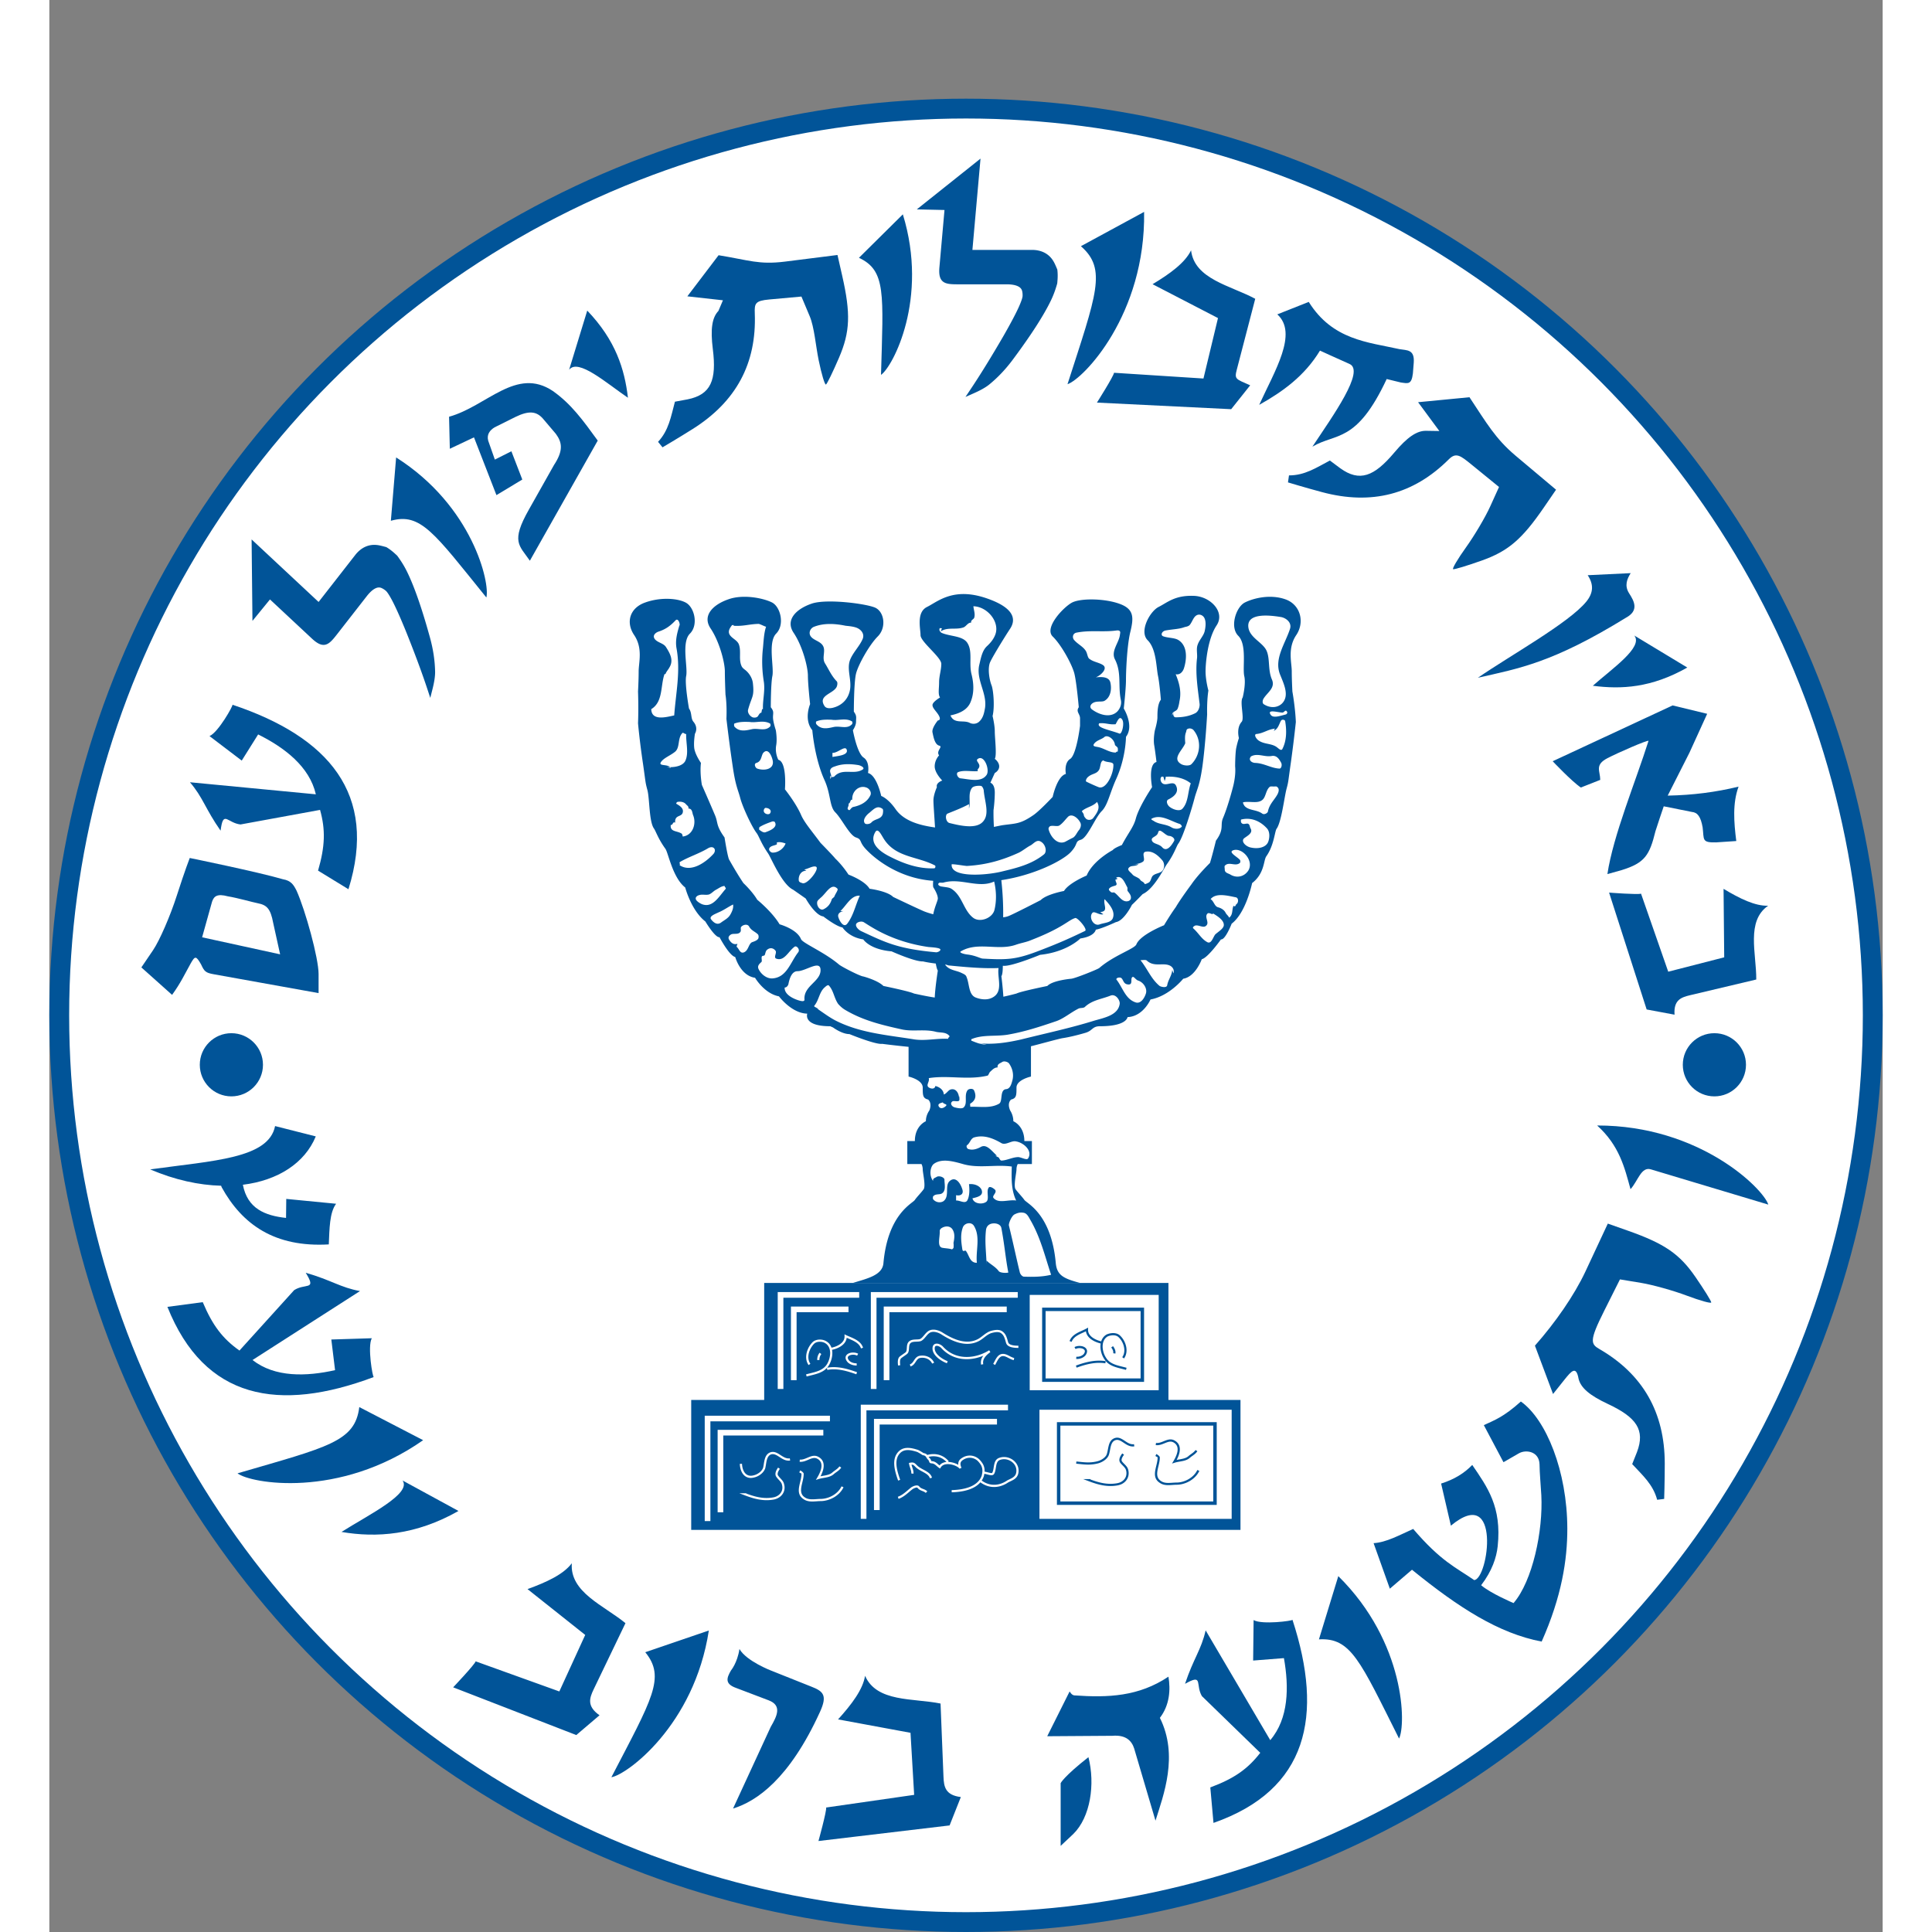 <?xml version="1.0" encoding="UTF-8"?> <svg xmlns="http://www.w3.org/2000/svg" height="2500" image-rendering="optimizeQuality" shape-rendering="geometricPrecision" text-rendering="geometricPrecision" viewBox="0 -53.316 990.608 1043.924" width="2500"><rect x="0" y="-53.316" width="990.608" height="1043.924" fill="#808080" stroke="none"/><circle cx="495.304" cy="495.304" fill="#fff" r="489.947" stroke="#015498" stroke-width="10.714"></circle><g fill="#015498"><path d="m216.397 189.168 13.055-6.168 12.137 31.219 13.967-8.424-5.892-15.268-8.939 4.486-3.594-10.204c-.903-3.355.908-5.687 3.449-7.22l11.24-5.603c7.276-3.538 11.335-3.112 14.854.862l7.029 8.282c3.344 4.582 4.178 8.943-1.039 16.854l-13.515 23.99c-9.934 17.523-5.24 19.323.498 27.685l36.668-64.908c-8.14-11.194-14.244-19.673-24.202-26.763-19.853-13.33-35.672 8.198-56.126 13.875zm397.256 667.336 1.59-.848c7.955-4.114 4.065 1.548 7.525 7.495l31.531 30.637c-6.832 8.814-14.19 13.936-26.987 18.696l1.719 19.181c50.982-17.867 59.64-57.854 42.674-109.76.223.588-16.555 2.785-20.996.156l-.253 21.872 16.633-1.31c2.803 15.707 2.591 32.642-7.388 44.323l-34.91-59.326c-2.348 10.486-6.572 15.176-11.136 28.884zm-475.113-222.105.915 1.552c4.451 7.77-1.371 4.128-7.17 7.836l-29.558 32.65c-9.098-6.448-14.531-13.579-19.836-26.16l-19.09 2.539c20.038 50.17 60.359 57.105 111.49 37.928-.581.244-3.493-16.419-1.057-20.969l-21.863.686 2.023 16.562c-15.573 3.473-32.501 3.988-44.6-5.481l58.077-37.256c-10.578-1.897-15.444-5.916-29.335-9.887zm-46.015-238.879.268-1.782c1.439-8.84 3.665-2.342 10.504-1.569l42.98-7.874c3.003 10.74 2.73 19.7-1.079 32.813l16.425 10.055c16.049-51.583-10.893-82.373-62.68-99.696.606.173-7.634 14.95-12.395 16.947l17.41 13.242 8.863-14.136c14.282 7.115 27.752 17.38 31.18 32.356l-68.027-6.516c7.019 8.137 8.265 14.324 16.55 26.16z"></path><path d="m109.293 238.155.46 44.015 2.268-2.769 7.2-8.822 22.668 21.158c2.666 2.488 5.032 3.856 7.351 3.266 1.982-.487 3.643-2.29 5.943-5.237l16.37-20.988c1.601-2.052 3.118-3.389 4.418-4.065 1.29-.67 2.313-.752 3.385-.359a9.524 9.524 0 0 1 2.644 1.716c.805.8 2.292 3.132 4.083 6.741 1.79 3.61 3.958 8.532 6.506 14.762 4.925 12.246 8.876 22.914 11.856 31.991l1.386 4.212 1.095-4.294c1.035-4.03 1.55-7.254 1.52-9.776-.113-6.224-1.096-12.6-2.945-19.122-4.275-15.45-8.368-27.178-12.347-35.24a51.116 51.116 0 0 0 -3.19-5.54 103.74 103.74 0 0 0 -1.417-2.061c-.366-.503-.529-.765-.88-1.085-.267-.255-.554-.495-.823-.748-1.442-1.336-2.978-2.525-4.627-3.527l-.16-.096-.187-.032c-2.368-.656-4.043-1.05-5.282-1.121-4.382-.355-8.297 1.586-11.313 5.453l-19.782 25.36zm393.855-205.769-34.423 27.433 3.579.085 11.383.25-2.74 30.886c-.323 3.634.053 6.34 1.945 7.806 1.604 1.26 4.046 1.465 7.784 1.465h26.618c2.603 0 4.59.374 5.922.983 1.321.604 2.016 1.362 2.37 2.444a9.345 9.345 0 0 1 .271 3.139c-.135 1.126-1.056 3.735-2.804 7.366-1.745 3.631-4.292 8.368-7.638 14.208-6.628 11.415-12.609 21.092-17.934 29.025l-2.469 3.683 4.06-1.78c3.811-1.665 6.672-3.238 8.642-4.812 4.84-3.918 9.262-8.614 13.267-14.083 9.554-12.874 16.283-23.313 20.193-31.41a50.837 50.837 0 0 0 2.406-5.922c.32-.992.579-1.789.754-2.386.173-.598.274-.889.31-1.361.032-.367.054-.744.086-1.108.171-1.96.16-3.902-.065-5.818l-.022-.184-.086-.164c-.934-2.274-1.663-3.833-2.365-4.855-2.415-3.675-6.354-5.566-11.258-5.566h-32.163z" image-rendering="auto" shape-rendering="auto" text-rendering="auto"></path><path d="m120.956 445.365c-1.44-7.771-3.483-9.685-8.342-10.628-2.815-.547-10.92-2.893-16.164-3.741-5.711-1.53-7.514-.116-8.533 2.926l-5.365 19.215 42.148 9.204zm-71.232 24.042 6.342-9.345c3.488-5.14 9.248-18.384 12.8-29.432 4.511-14.028 7.006-20.345 7.006-20.345s36.744 7.496 50.372 11.494c4.364.74 5.743 3.003 7.342 6.16 4.825 10.765 11.897 36.48 11.898 45.041v10.311l-56.74-10.205c-4.39-.786-5.022-1.578-6.769-5.337-2.72-4.755-3.267-4.542-5.507-.654-3.208 5.728-5.492 10.759-10.146 17.147z" stroke-width="2.835"></path><path d="m771.89 312.904c17.489-12.048 49.086-29.57 58.536-41.077 3.982-4.85 4.073-9.415.799-14.34l23.23-1.12c-1.94 3.066-3.522 6.749-.84 10.916 2.683 4.167 5.522 9.244-1.679 13.154-39.687 24.42-57.59 27.348-80.047 32.467zm-402.458 610.993 20.373-44.155c3.437-5.877 6.167-11.532-1.114-14.313l-17.638-6.703c-6.215-2.23-5.084-5.38-2.716-9.482 0 0 3.407-4.005 4.556-11.544 3.784 6.554 17.085 11.653 17.085 11.653l21.768 8.677c6.587 2.54 8.702 4.783 4.684 13.597-16.606 36.425-34.385 48.396-47 52.27zm169.763-39.069 12.105-24.21s1.087 2.033 2.518 2.137c18.205 1.298 34.837.635 50.87-10.113 1.207 7.086.635 15.422-4.619 22.25 10.187 20.43 1.943 41.787-2.378 55.557l-11.533-39.05c-1.348-4.155-4.51-7.402-11.73-6.81z"></path><path d="m546.447 910.176s1.598-3.49 15.011-14.042c3.717 14.557 1.1 32.4-8.166 41.51l-6.845 6.431z" stroke-width="2.737"></path><path d="m101.674 742.776c6.992 5.448 54.72 13.992 100.305-17.912l-34.496-17.891c-2.31 18.708-16.745 21.5-65.808 35.803zm627.622 143.299c3.77-7.227 3.589-51.813-32.822-87.758l-10.466 34.167c17.304-1.012 22.221 11.582 43.288 53.591zm199.522-288.508c-2.612-8.47-36.85-42.803-92.49-42.747 11.982 10.819 14.81 22.64 18.037 34.42 4.095-4.553 5.756-12.293 11.004-10.718zm-692.679-328.04c2.058-7.556-7.224-49.372-48.754-75.671l-2.84 34.213c16.039-4.487 23.228 6.335 51.594 41.458zm-78.272 504.908c18.79 3.234 40.144 1.794 63.21-11.332l-30.215-16.462c5.06 7.117-18.194 18.438-32.995 27.794zm676.136-457.215c15.412 2.018 31.697 1.144 51.04-9.845l-28.633-17.298c5.019 6.27-11.923 17.82-22.407 27.144zm-521.363-155.617c-1.8-15.438-6.618-31.02-21.99-47.1l-9.797 31.986c4.856-6.396 20.188 7.22 31.787 15.114zm-8.949 745.37c8.192-1.203 44.77-27.91 52.659-79.28l-34.348 11.74c11.14 13.636 3.707 25.183-18.31 67.54zm246.459-752.699c8.43-2.736 42.261-37.471 41.394-93.104l-34.154 18.538c14.198 12.399 8.418 25.918-7.241 74.565zm-100.77-5.033c6.299-4.28 25.87-41.055 11.802-86.744l-23.725 23.491c14.689 6.822 13.166 19.362 11.923 63.254zm-23.201 726.485c7.388-8.165 13.428-16.162 14.587-23.549 6.33 14.404 25.907 11.976 40.785 14.982l1.585 39.54c.213 5.433.988 9.95 9.378 10.99l-6.073 15.33-70.854 8.427s4.468-16.123 4.162-18.104l47.545-6.837-1.974-33.531zm-167.797-70.4c10.355-3.746 19.441-7.976 23.929-13.957-1.167 15.69 17.263 22.728 28.993 32.361l-17.145 35.664c-2.36 4.898-3.795 9.252 3.128 14.105l-12.554 10.69-66.53-25.79s11.508-12.144 12.167-14.036l45.197 16.262 13.985-30.54zm646.258-378.376c8.766 5.289 17.138 9.377 24.085 9.12-12.017 8.338-6.317 25.77-6.413 39.88l-35.796 8.483c-4.92 1.161-8.905 2.672-8.359 10.513l-15.068-2.814-20.3-63.15s15.507 1.207 17.26.575l14.7 42.166 30.245-7.768zm-308.526-326.705c9.44-5.668 17.544-11.566 20.798-18.298 1.872 15.622 21.311 18.985 34.674 26.183l-9.968 38.296c-1.376 5.26-.488 5.023 7.239 8.453l-10.264 12.905-72.536-3.568s8.958-14.13 9.242-16.114l48.312 3.106 7.852-32.659z"></path><circle cx="98.367" cy="522.022" r="17.068"></circle><circle cx="899.686" cy="522.022" r="17.068"></circle><path d="m855.272 737.778 2.578-6.467c4.586-12.062-.39-18.84-15.682-26.002-9.896-4.635-14.629-8.686-15.854-13.568-1.297-7.247-3.77-4.435-7.78.604l-6.03 7.564-9.786-26.123c11.085-12.538 21.203-27.163 27.204-39.887l12.18-26.063 10.88 3.838c19.783 6.98 27.904 12.554 36.505 25.055 4.678 6.799 8.505 12.958 8.505 13.685s-5.967-.925-13.26-3.67c-7.292-2.746-18.392-5.841-24.665-6.879l-11.407-1.886-8.56 17.078c-8.107 16.171-7.25 17.838-2.502 20.589 23.358 13.535 35.27 34.114 35.272 61.83 0 9.656-.316 19.12-.316 19.12l-3.796.462c-2.18-8.261-7.864-13.2-13.487-19.28zm-163.338-542.258 5.579 4.164c10.464 7.551 18.299 4.5 29.175-8.418 7.038-8.36 12.176-11.883 17.21-11.803l7.175.114-5.746-7.784-5.745-7.784 27.766-2.69c9.241 13.953 14.02 22.365 24.758 31.455l22.022 18.51-6.523 9.515c-11.862 17.303-19.348 23.705-33.649 28.777-7.778 2.76-14.718 4.862-15.42 4.674s2.437-5.525 6.977-11.858 10.402-16.254 13.028-22.045l4.774-10.53-14.862-12.108c-6.018-4.903-8.366-6.73-12.253-2.857-19.118 19.058-41.756 24.917-68.53 17.744-9.325-2.5-18.385-5.254-18.385-5.254l.536-3.786c8.545.03 14.786-4.18 22.114-8.037zm-353.905-31.786 6.845-1.268c12.65-2.553 15.73-10.377 13.635-27.132-1.357-10.844-.454-17.008 3.023-20.648l2.438-5.749-9.615-1.068-9.615-1.068 16.88-22.209c16.518 2.693 21.74 5.177 35.705 3.468l28.542-3.595 2.554 11.25c4.646 20.458 4.261 30.3-1.727 44.243-3.257 7.583-6.426 14.105-7.041 14.493-.612.39-2.4-5.54-3.966-13.174-1.566-7.633-2.348-17.834-4.816-23.694l-4.487-10.656-17.301 1.567c-7.731.701-8.104 2.128-7.9 7.615 1.004 26.976-10.066 47.572-33.514 62.353-8.167 5.148-16.341 9.928-16.341 9.928l-2.416-2.964c5.826-6.251 6.974-13.692 9.119-21.69z" stroke-width="2.791"></path><path d="m864.093 346.992c-.589-.56-16.942 6.604-22.26 9.395-6.94 3.64-3.876 6.818-3.824 11.689l-10.488 4.13c-4.912-3.287-15.21-14.202-15.21-14.202l64.792-30.157 18.682 4.528-9.568 20.991-11.755 23.214c13.613-.25 26.14-1.897 38.285-4.853-3.31 8.994-2.527 19.216-1.234 29.392l-10.945.731c-7.816.159-6.416-1.43-7.23-8.1-1.003-5.758-2.774-8.087-5.775-8.34l-15.248-3.049s-4.208 12.37-4.464 13.415c-3.207 13.073-5.767 17.194-18.294 21.062l-7.68 2.146c3.119-20.881 15.23-49.867 22.216-71.992z" stroke-width="2.835"></path><path d="m154.946 597.115-26.925-2.62-.12 10.274c-11.424-1.236-20.857-5.055-23.327-17.92 18.832-2.33 33.434-11.631 39.393-26.13l-21.987-5.584c-3.495 17.62-33.429 18.656-67.485 23.413 13.342 5.714 26.402 8.52 38.317 8.826l.352.894c11.124 20.114 28.648 32.497 57.836 30.806.386-8.369.368-17.196 3.952-21.958zm498.783-431.672c8.425-18.45 21.096-38.67 9.788-48.897l16.987-6.731c12.87 20.634 31.982 21.707 49.01 25.52 4.12.705 8.236.074 7.72 7.316l-.462 5.816c-.744 6.12-2.559 5.45-6.553 4.877l-7.605-1.857c-16.354 34.926-27.36 28.962-40.138 36.543 11.232-16.886 28.537-40.95 20.048-44.689-5.636-2.482-15.96-7.208-15.96-7.208-8.336 13.746-20.152 22.19-32.837 29.31zm70.594 639.665 11.96-10.24c25.285 20.542 46.933 34.434 70.067 38.814 10.879-24.422 13.904-44.363 13.867-61.054-.065-31.067-11.443-58.984-25.1-68.658-9.437 8.478-14.403 10.13-20.012 12.765l10.62 20.029 8.314-4.796c3.793-2.188 10.975-1.113 11.166 5.98.032 4.664.708 11.779.965 16.644 1.013 19.23-4.724 46.372-15.006 58.293 0 0-12.36-5.233-17.51-9.648 5.912-7.717 8.292-15.003 8.938-21.054 2.276-21.325-5.629-32.058-13.75-43.942-4.243 4.449-9.777 7.86-16.816 10.058l5.279 22.753c27.374-22.718 20.349 28.906 12.572 29.4-9.811-6.815-17.835-9.968-32.94-27.627-7.432 3.308-14.465 7.261-21.394 7.68z"></path></g><g stroke-width=".795"><path d="m513.579 572.419a10.748 10.748 0 0 1 -.773-.571l.051.07c.05.067.095.14.141.211l.006.002zm-1.435-1.134c.219.197.44.384.66.563-.185-.24-.397-.443-.66-.563z" fill="#fff"></path><path d="m667.923 270.528c-8.16-2.89-17.167-.68-21.927 1.7-4.76 2.379-8.33 13.258-3.57 18.018s2.21 16.999 3.23 21.758c1.02 4.25-.85 11.559-.85 11.559-1.698 2.379 1.02 11.218-.51 13.088-3.06 3.4-1.529 8.84-1.529 8.84s-.85 2.38-1.53 5.78c-.51 3.57-.51 9.518-.51 9.518.51 5.27-1.19 11.219-1.19 11.219s-2.55 10.029-5.27 16.488c-1.87 4.08.85 5.95-3.91 12.409 0 0-2.039 8.329-3.23 12.069 0 0-6.458 6.29-10.028 11.559 0 0-5.949 7.99-8.5 12.408 0 0-2.209 2.89-6.29 9.69 0 0-12.917 5.1-14.958 10.369-1.02 2.38-12.238 5.95-20.058 12.749-1.19.85-13.088 5.609-15.13 5.78 0 0-10.028.85-12.917 3.91 0 0-14.279 2.89-16.658 4.078 0 0-3.682 1.012-7.094 1.718-.305-5.09-1.066-11.066-1.066-11.066.56-.783.752-2.907.776-5.637l.584.029c4.76.17 19.548-5.95 19.548-5.95 14.618-1.529 21.758-8.838 21.758-8.838 7.99-1.19 8.33-4.76 8.33-4.76 3.23-.51 10.88-4.079 10.88-4.079 4.419-.68 8.668-9.348 8.668-9.348 1.189-1.02 5.78-5.78 5.78-5.78 6.289-2.89 11.558-14.108 13.088-16.149 3.91-5.439 5.1-9.518 6.12-11.048 2.72-3.4 7.648-20.058 8.838-24.648s2.72-6.46 4.25-17.168c1.7-12.41 2.55-28.048 2.55-28.048-.17-8.33.68-12.919.68-12.919s-1.531-5.61-1.531-10.369c0-4.76 1.19-17.678 5.949-24.818 4.76-7.14-3.06-15.469-11.899-15.978-10.54-.51-14.618 3.57-19.377 5.949-4.76 2.38-10.71 13.258-5.95 18.018s4.59 14.62 5.61 19.378c.85 4.25 1.53 12.75 1.53 12.75-1.87 2.379-1.87 7.138-1.87 9.518s-1.36 6.97-1.36 6.97-1.02 4.759-.34 8.33c.68 4.25 1.19 8.839 1.19 8.839-4.76 1.19-2.38 13.599-2.38 13.599s-7.14 10.539-8.839 17.168c-1.19 4.42-4.08 7.65-7.48 14.108 0 0-4.078 1.53-4.928 2.72 0 0-10.71 5.61-14.109 13.769 0 0-9.52 3.91-12.239 8.33 0 0-9.348 1.7-12.578 4.93 0 0-15.129 7.818-17.509 8.668-.945.348-1.86.538-2.793.621.13-6.826-.276-13.637-.987-20.062 17.742-2.683 32.761-10.39 37.268-14.895 4.59-4.76 2.21-5.95 5.78-6.97 3.569-1.19 7.648-11.898 11.218-15.468 3.23-3.23 4.25-9.35 7.65-16.998 5.438-11.73 5.438-23.119 5.438-23.119 4.59-5.95-1.19-15.298-1.19-15.298s1.19-10.708 1.19-15.298c0-4.76.511-17.848 2.21-25.498 2.039-8.16 2.38-12.918-5.78-15.808-7.99-2.89-20.738-3.06-25.498-.68-4.59 2.38-15.298 13.6-10.539 18.36 4.76 4.589 10.54 15.298 11.73 20.057 1.19 4.76 2.379 18.189 2.379 18.189-1.7 2.38.679 3.57.679 5.948v4.08s-1.87 15.468-5.269 17.848c-3.57 2.21-2.38 8.159-2.38 8.159-4.759 1.19-7.14 12.409-7.14 12.409s-7.479 7.99-10.708 10.029c-6.97 4.76-9.35 4.249-16.489 5.27-1.091.182-2.693.523-4.545.914-.325-5.305-.215-9.074-.215-9.074s.68-4.76.68-9.519-2.38-5.27-2.38-5.27l2.38-5.27s2.38-1.19 2.38-3.57-2.38-4.079-2.38-4.079c1.19-1.87 0-11.219 0-14.788 0-3.57-1.19-8.33-1.19-8.33 1.19-4.76.51-13.598-.51-16.488-1.19-2.889-2.38-9.518-.68-12.918 1.7-3.57 8.33-14.279 10.71-17.849 2.209-3.4 4.59-10.539-13.09-16.488-17.678-5.95-26.007 1.87-31.787 4.76-5.949 2.889-3.569 11.728-3.569 15.297 0 3.57 11.219 11.9 11.219 15.47 0 3.399-1.19 6.459-1.19 10.029 0 3.4-.68 6.46.51 8.159 0 0-4.08 2.38-4.08 4.079 0 1.87 2.38 3.57 3.57 5.95s-.68 2.38-.68 2.38-3.4 4.079-2.89 6.458c.51 2.38 1.19 6.46 3.57 7.14 2.38.51-1.87 2.89 0 5.27 0 0-2.38 2.38-2.38 5.949s4.08 7.649 4.08 7.649-3.57 1.19-2.89 3.57c0 0-1.87 4.08-1.87 7.14 0 2.288.43 7.567.86 14.647l-.18-.03c-7.14-1.02-16.488-3.06-21.248-10.028-4.08-5.78-7.65-6.97-7.65-6.97s-2.38-11.218-7.139-12.408c0 0 1.19-5.95-2.38-8.33-3.569-2.38-5.78-14.789-5.78-14.789s1.7-2.38 1.7-4.59c0-2.379.511-3.058-1.19-5.438 0 0 0-15.808 1.19-20.567 1.19-4.76 7.14-15.47 11.73-20.059 4.759-4.76 3.569-13.088-1.19-15.468-4.59-2.21-26.688-5.1-34.677-2.21-8.33 2.89-14.279 8.839-9.52 15.808 4.76 7.14 7.649 18.36 7.649 23.118 0 4.59 1.19 15.299 1.19 15.299s-3.57 8.329 1.19 14.108c0 0 1.19 14.959 6.46 26.688 3.57 7.65 2.719 14.448 5.948 17.679 3.57 3.57 7.65 12.409 11.219 13.599s1.19 2.21 5.949 6.97c4.524 4.69 17.302 15.16 35.73 16.438-.129 1.873-.126 3.181.136 3.62 1.19 1.87 2.38 4.249 2.38 5.949 0 1.152-1.637 4.257-2.482 8.52-2.137-.554-4.627-1.366-6.017-2.06-3.91-1.7-15.638-7.31-15.638-7.31-3.23-3.23-12.748-4.42-12.748-4.42-2.55-4.419-11.389-7.648-11.389-7.648-3.569-5.44-7.14-8.67-7.14-8.67-.85-1.19-7.989-8.5-7.989-8.5-4.759-6.458-8.499-10.708-10.369-14.788-2.72-6.46-8.839-14.108-8.839-14.108s1.19-14.789-3.569-15.979c0 0-1.87-3.4-1.19-7.65.68-3.57-.17-8.329-.17-8.329s-1.53-4.59-1.53-6.97.68-3.06-1.19-5.439c0 0 0-12.578.85-16.828 1.02-4.76-2.55-18.188 2.04-22.948 4.758-4.76 2.378-14.45-2.21-16.828-4.76-2.38-15.64-4.59-23.628-1.7-8.33 2.889-14.28 8.839-9.52 15.808 4.76 7.14 7.65 18.359 7.65 23.118 0 4.76.34 12.58.34 12.58s.85 4.759.51 13.088c0 0 1.53 13.258 3.4 25.667 1.53 10.71 2.89 12.58 4.08 17.169 1.19 4.59 6.118 15.298 8.838 18.868 1.19 1.53 2.38 5.44 6.12 10.879 1.53 2.04 7.478 16.829 13.598 19.719 0 0 5.61 3.91 6.8 4.759 0 0 5.1 9.18 9.519 9.689 0 0 6.97 5.44 10.369 5.95 0 0 3.23 5.27 11.218 6.459 0 0 3.4 5.44 15.299 6.459 0 0 12.41 5.61 16.998 5.439 0 0 2.342.599 6.89 1.147.31 1.818.673 3.186 1.1 3.782 0 0-1.431 9.02-1.667 14.576-4.246-.584-11.252-2.167-11.252-2.167-2.38-1.19-16.489-4.08-16.489-4.08-3.06-3.058-10.708-5.099-10.708-5.099-2.04-.17-12.07-5.439-13.26-6.46-7.989-6.798-19.717-11.558-20.567-13.768-2.21-5.44-11.56-7.99-11.56-7.99-4.078-6.8-12.068-13.258-12.068-13.258-2.72-4.59-7.479-9.01-7.479-9.01-3.569-5.269-7.649-12.578-7.649-12.578-.85-1.19-2.55-12.068-2.55-12.068-4.759-6.63-3.399-7.82-5.1-11.899-2.718-6.46-7.139-16.488-7.139-16.488s-1.19-6.46-.51-11.899c0 0-2.89-4.079-3.569-7.649-.51-3.4.34-8.16.34-8.16s2.04-3.06-.85-6.459c-1.53-1.87-.68-4.76-2.38-7.14 0 0-2.379-13.258-1.53-17.508 1.02-4.759-2.719-18.188 2.04-22.947 4.76-4.76 2.38-14.45-2.38-16.828-4.59-2.38-13.769-2.89-21.758 0-8.329 2.89-10.709 10.708-5.949 17.678 4.76 7.14 2.38 14.79 2.38 19.548 0 4.76-.34 10.88-.34 10.88s.34 8.839 0 17.168c0 0 .85 9.689 2.72 22.097 1.529 10.709 1.19 9.69 2.38 14.11 1.19 4.758.849 17.167 3.569 20.737 1.02 1.53 2.209 5.439 6.118 10.878 1.53 2.04 3.91 15.639 10.71 20.909 0 0 3.23 12.408 10.879 18.358 0 0 5.269 8.839 7.649 8.5 0 0 5.27 10.028 8.5 10.708 0 0 2.72 10.03 10.708 11.219 0 0 4.93 8.499 12.919 10.028 0 0 6.8 9.18 15.298 9.349 0 0-2.549 6.8 12.41 6.8l1.53.68s4.76 3.568 8.838 3.568c0 0 14.108 5.78 17.68 5.27 0 0 5.98.783 14.278 1.617v16.06s7.649 1.701 7.649 5.95c0 4.08 0 5.78 2.89 6.459 0 0 2.38 1.7.679 5.949 0 0-1.87 2.38-1.87 5.78 0 0-5.95 2.38-5.95 10.71h-4.08v12.409h7.65s.68 1.19.68 2.89c0 1.869 1.7 8.838.51 10.708-1.19 1.7-3.57 4.08-4.76 5.78-1.02 1.87-14.618 7.309-16.998 34.337-.679 6.46-8.838 8.16-16.488 10.539h122.728c-8.837-2.38-12.408-4.08-13.087-10.539-2.38-27.027-15.81-32.467-17-34.337-1.189-1.7-3.568-4.08-4.758-5.78-1.19-1.87.51-8.84.51-10.709 0-1.7.68-2.89.68-2.89h7.65v-12.409h-4.08c0-8.33-5.95-10.71-5.95-10.71 0-3.398-1.7-5.779-1.7-5.779-1.87-4.25.51-5.949.51-5.949 2.89-.68 2.89-2.38 2.89-6.459 0-4.25 7.82-5.95 7.82-5.95v-16.376c5.852-1.468 14.342-3.855 16.997-4.361 3.57-.511 8.33-1.7 12.41-2.89 4.079-1.19 3.569-3.57 7.99-3.57 14.448 0 14.788-4.928 14.788-4.928 8.5-.34 12.409-9.52 12.409-9.52 10.199-1.87 17.68-11.22 17.68-11.22 6.628-1.02 10.027-10.539 10.027-10.539 3.23-.68 10.37-10.708 10.37-10.708 2.379.34 5.779-8.5 5.779-8.5 7.819-5.949 11.05-21.927 11.05-21.927 6.799-5.27 6.118-12.24 7.648-14.449 4.25-5.949 4.59-13.769 5.61-14.959 2.55-3.57 4.08-16.488 5.27-21.248 1.19-4.42.849-3.57 2.38-14.278a710.935 710.935 0 0 0 2.719-22.098c-.34-8.16-1.87-16.488-1.87-16.488s-.34-6.119-.34-10.879-2.38-12.41 2.38-19.548c4.762-6.973 2.382-16.492-5.778-19.381zm-60.173 130.547c-1.53 2.72-4.08 6.12-6.46 3.4-1.7-1.87-4.59-1.7-5.44-3.4-1.02-2.21 2.55-2.04 3.23-4.42.68-3.229 3.74 1.531 5.95 1.7 1.36 0 3.399 1.36 2.72 2.72zm9.348-41.476c-1.02 1.02-3.91.85-5.44 0-5.323-2.995.588-7.457 2.116-11.31-.144-2.107-.325-4.256.434-6.028.17-.511.17-1.53.85-1.7 1.19-.68 2.72 0 3.23.68 4.59 5.61 3.57 13.6-1.19 18.358zm-13.938-72.242c3.57-.68 6.97-.68 9.86-1.7.85-.34 2.378-.34 3.23-1.36 1.359-1.7 1.87-4.08 3.569-5.1 1.7-1.02 3.739 0 4.42 1.7.85 2.04.51 4.76 0 6.97-.68 2.55-2.89 4.589-3.74 7.14-.85 2.209-.17 4.589-.34 7.139-1.02 8.16.34 16.319 1.36 24.818.17 1.19-.34 4.079-2.38 5.1-3.4 1.7-6.97 2.209-10.54 2.209-.868 0-1.284-.817-1.313-1.72a3.28 3.28 0 0 1 .125-1l-.68 1.7c-.34-2.21 2.21-2.04 2.89-3.57.51-1.19.849-2.72 1.02-4.079 1.19-5.27-.17-10.029-2.04-14.619 2.21.511 3.74-1.19 4.42-3.06 1.7-5.27 2.04-12.408-3.06-15.468-2.04-1.19-5.27-1.02-7.819-1.87-2.042-.51-1.022-2.89 1.018-3.23zm-2.21 79.042c.17-.17.68 0 1.02 0l.68 2.38c.053-.27.14-.525.232-.772.191-.53.393-1.029.278-1.608 4.759-.34 9.86.51 13.598 3.57-1.7 4.59-1.189 10.2-4.59 13.769-1.53 1.53-5.099.34-6.969-1.19-1.19-1.02-2.04-3.23-.51-3.91 3.4-1.7 5.78-4.08 4.08-7.479-1.53-3.06-5.61.85-7.65-1.53-.51-.51-1.189-2.21-.169-3.23zm-5.27 22.607c4.93-2.55 10.2 1.36 15.13 2.89.51.17 1.36 1.19 1.02 1.53-1.36 1.529-4.08 1.19-5.44.34-3.06-1.871-6.63-1.53-9.52-3.4-.34-.34-2.04-.85-1.19-1.36zm-11.729 26.008c1.19-.68 3.06-.17 4.59-1.36h-3.06c.999 0 2.078-.124 3.06-.368 1.024-.254 1.942-.64 2.55-1.161 1.36-1.19-1.36-4.93 1.53-5.27 3.57-.51 6.46 2.04 8.668 4.59 1.36 1.53 1.36 4.08.34 5.44-1.02 1.699-3.739 1.53-5.268 2.889-1.02.85-1.02 2.89-2.21 3.74-.68.34-2.21 1.19-2.38.68-.51-1.19-1.87-1.19-2.379-2.21-.85-1.19-3.23-1.7-4.08-2.72-1.19-1.53-3.74-2.72-1.36-4.25zm-11.218 11.729c.679-.85 2.04-1.19 3.23-1.53 1.7-.68-.17-2.04.17-3.4.51.17.85-.17 1.19-.51-.68.17-1.02-.34-.68-.51 3.06-1.19 4.42 2.89 5.78 5.27.34.679-.17 1.7.34 2.21 1.02 1.358 2.04 2.55 1.53 4.248-.17.34-.679.85-1.19 1.02-3.4 1.02-5.1-2.889-7.649-4.59-.51-.17-1.19.17-1.7-.17-.681-.508-1.702-1.358-1.021-2.039zm-9.18 13.26c1.02-1.361 3.74 1.359 5.95.679l-1.7-1.19c4.759-.34 1.53-3.91 2.38-6.97 2.72 2.89 5.949 6.63 4.419 10.37-1.02 2.38-4.59 2.38-6.97 3.23-3.4 1.359-6.119-3.74-4.079-6.12zm.51-51.336c-1.019 1.36-3.398 1.36-4.249 0-.34-.34-.85-1.02-.85-1.7-.17-.85-1.19-1.87-1.019-2.04 2.55-2.21 5.78-2.38 8.16-4.93 2.038 3.4-.172 6.12-2.042 8.67zm2.89-16.66c-1.36-.509-4.42-1.868-6.46-2.889-1.02-.34.17-2.21.68-2.55 2.21-2.04 4.76-1.529 6.119-4.079.85-1.87.51-4.42 2.21-4.93 1.87 1.36 5.44.51 5.44 2.38.17 4.76-3.91 13.6-7.989 12.069zm10.37-19.207c-.68-.17-1.02.51-1.19.51-3.57 0-6.46-2.55-10.03-3.06-.51-.17-2.55-.17-1.7-1.529 1.36-2.04 3.91-2.38 5.61-3.74 1.53-1.53 5.44.85 5.78 4.25 0 .17 1.02.85 1.36 1.36.339.51.17 1.36.17 2.209zm2.55-16.998c1.02 2.21-.341 7.48-1.53 7.309-5.44-2.04-12.92-3.23-11.05-5.61 3.57-.34 5.27.85 8.84.51 1.02-1.7 2.21-5.099 3.74-2.21zm-26.179-43.346c-1.02-1.19-.85-3.4 1.19-3.91 7.48-1.53 14.449-.17 21.758-1.19 2.72-.34 1.87 1.7 1.87 2.04-.34 4.42-5.1 9.009-2.72 13.599 3.74 7.309 1.531 14.448 3.23 22.097.51 2.55-.85 4.93-2.039 6.12-3.74 3.57-9.69 1.7-13.599-1.19-1.87-1.36-.51-3.57 2.04-4.08 1.7-.34 3.4 0 4.59-.51 3.74-2.04 4.08-6.97 3.23-10.2-.85-2.889-4.59-2.889-7.82-2.55 2.72-1.019 6.63-4.759 3.91-6.628-2.04-1.36-5.1-1.7-7.14-3.23-1.36-.68-1.19-3.23-2.379-4.76-1.531-2.208-4.25-3.4-6.12-5.608zm-12.918 100.63c1.53-.51 3.739.34 4.929-.34 1.87-1.19 3.23-3.23 4.759-4.76 2.04-1.87 5.27.511 6.63 3.23.68 1.36 0 3.06-.68 3.91-1.19 1.36-1.87 3.4-3.4 4.25-1.53.68-2.89 1.53-4.25 2.21-4.249 1.7-7.819-2.89-8.838-6.8-.17-.85.51-1.53.85-1.7zm-129.188-102.33c-1.7-2.04-.34-4.76 1.7-5.44 5.27-2.04 11.218-1.7 16.999-.51 1.699.17 3.569.34 5.269.85 2.89.85 5.099 3.4 3.91 6.29-1.7 3.91-4.93 6.97-6.63 10.878-2.21 5.1.68 10.71-.17 16.32-.85 5.269-4.42 8.839-9.52 10.029-1.7.34-3.569.34-4.42-1.19-3.398-5.61 4.591-6.29 6.63-10.03.51-1.02.68-2.72 0-3.23-2.89-3.058-4.25-6.459-6.289-9.688-1.87-3.23.85-6.97-1.36-9.86-1.53-2.039-4.589-2.549-6.12-4.419zm2.89 47.255c-.34-.34-.34-1.53 0-1.53 2.517-1.058 5.345-.984 8.16-.898.796.023 1.592.05 2.378.05h-2.379c3.74.51 7.65-1.19 11.05.849.34.17.34 1.19 0 1.53-2.721 2.89-6.46.68-10.03 1.53-3.06.68-6.63 1.53-9.18-1.53zm16.488 14.28c.17 2.55-5.1 2.889-7.819 3.399v-2.21c3.06.17 7.31-4.76 7.819-1.19zm-6.8 13.938c-.127.129-1.033.548-1.688.156-.017.162-.05.324-.108.488a2.358 2.358 0 0 1 -.413.715v-1.87c.123.332.31.54.52.666.133-1.41-1.147-2.737-.35-4.065.51-1.02 1.87-1.36 2.89-1.7 3.91-1.36 8.159-1.19 12.24-.51 1.529.34 3.568 1.53 2.208 2.38-4.759 3.06-10.879-1.02-15.298 3.74zm10.2 16.488c-1.19.34-1.7 1.87-2.21 1.7-1.87-.679.17-2.04-.34-3.57 1.02.17.85-2.38 2.04-2.04-.34-4.589 3.74-7.988 7.478-6.628 1.36.34 3.061 2.21 2.38 4.079-1.699 3.74-5.269 5.61-9.348 6.46zm6.289 8.84c-1.36-1.7.51-4.25 2.55-5.78 2.38-2.04 4.25-4.08 6.97-2.04.51.34.34 1.7.17 2.72-.85 3.059-4.25 2.549-6.12 4.59-.85 1.02-3.06 1.19-3.57.51zm37.397 24.307c-8.16.34-16.149-2.38-23.458-6.119-5.61-2.72-11.899-7.309-8.33-13.429 1.53-2.72 3.4 1.87 4.93 4.08 6.46 9.688 18.018 9.009 27.368 13.938.34.17.34 1.53-.51 1.53zm-110.49-126.298c-1.02-1.87.17-3.57 1.19-4.929.17-.34.85-.17 1.19-.17l-.34.34c5.609.34 8.159-.85 13.598-1.02.68 0 3.57 1.53 4.08 1.53-1.19 3.4-1.36 8.16-1.7 11.56-.68 6.118-.51 12.068.51 18.358.68 4.929-.68 9.689-.51 14.618-.17 0-.51 0-.51.17-.68 3.74 0 0-2.04 3.4-.51 1.019-2.04 1.19-3.06.849-1.53-.68-2.89-2.55-2.38-4.25 2.04-7.31 3.4-6.8 2.55-14.279-.34-2.719-2.039-5.439-4.25-7.14-.68-.51-1.53-1.19-1.87-2.04-1.699-3.74 0-8.159-1.53-11.898-1.018-2.209-3.737-3.059-4.928-5.098zm2.55 49.635c-.17-.34-.17-1.53 0-1.53 2.643-1.056 5.39-.984 8.16-.899.793.023 1.584.05 2.38.05h-2.38c3.739.51 7.65-1.19 11.218.85.17.17.34 1.19 0 1.53-2.72 2.89-6.629.68-10.028 1.53-3.06.68-6.8 1.53-9.35-1.53zm11.899 19.718c3.06-.85 2.55-4.249 3.91-5.61 2.55-2.55 4.42 1.87 4.93 4.25 1.02 4.76-4.42 5.78-8.33 4.42-1.02-.34-2.04-2.55-.51-3.06zm7.309 27.368c-.68.68-2.72.34-3.23-1.02-.34-1.02.51-2.21 1.02-2.04 1.7 0 3.57 1.36 2.21 3.06zm-2.209 10.029c-1.19.51-2.38-.51-3.4-1.19-.34-.17-.17-1.19 0-1.53 2.21-1.359 4.59-2.21 6.97-3.06.51 0 1.02 0 1.19.17 2.038 2.89-2.38 4.76-4.76 5.61zm3.57 11.05c-.68 0-2.38-1.19-1.531-2.55.85-1.19 2.55-1.19 3.91-1.87.17-.17 0-1.02 0-1.02 1.529-.51 3.23 0 4.76.51-1.02 2.889-4.25 5.099-7.14 4.93zm131.566 49.804c2.89-1.02 5.61-1.36 8.33-2.55 17.509-6.8 20.058-10.878 23.798-11.899 1.19-.34 6.8 6.12 5.269 6.97-7.819 3.74-13.599 6.46-26.177 11.219-11.729 4.42-16.658 4.42-29.068 3.74-1.19 0-3.909-1.7-8.328-2.21-1.701-.17-4.76-1.02-3.57-1.7 9.179-5.44 20.058-.17 29.746-3.57zm-12.408 28.388c-2.89 1.7-6.46 1.19-9.179.17-4.08-1.53-3.4-7.31-5.1-11.22-.34-1.19-1.87-1.698-2.89-2.21-2.89-1.36-6.629-1.36-8.668-4.418.85 0 1.53.51 2.38.51 8.838.85 17.678 1.7 26.517 1.36-.85 5.098 2.72 12.578-3.06 15.808zm14.109-78.193c2.04-1.02 4.249-2.89 6.288-3.91 1.53-.85 3.06-3.06 5.1-2.21 3.06 1.36 3.91 5.78 2.04 7.14-6.8 5.439-14.79 7.31-23.288 9.35-8.839 2.039-27.367 3.229-26.517-4.08 1.58 0 3.943.391 6.119.688.707.098 1.394.184 2.03.245l.811-.049c9.81-.637 18.26-2.984 27.417-7.174zm-22.268-45.045c2.55-2.55-1.53-4.25-.17-5.44 3.569-2.89 6.799 5.78 4.929 8.5-2.89 4.25-9.18 2.38-14.109 1.87-1.53-.17-2.72-2.89-1.19-3.4 3.23-1.19 6.97-.17 10.54-.51 0 0-.17-.85 0-1.02zm-4.76 18.868v2.38c.128-.471.212-.948.268-1.426.384-3.328-.67-6.799 1.26-9.622.851-1.19 3.401-1.36 4.93-1.19.85.17 1.53 1.87 1.53 2.72.511 5.779 3.23 12.408-.34 16.487-3.57 4.25-12.068 2.38-18.187.85-2.04-.51-2.55-4.42-1.02-5.1 3.74-1.53 7.819-3.06 11.558-5.099zm-14.62-92.472c-.51-.17-1.87-1.36-1.19-2.55.17-.17.68 0 1.19 0l-.68 1.7c.222-.15.445-.285.673-.407 3.608-1.933 7.898-.363 11.736-1.802 1.53-.68 2.21-2.55 4.08-2.55-.34-1.53 1.53-1.7 1.7-2.89.51-2.04-.34-3.91-.51-5.948 7.479.17 14.279 8.329 11.9 15.129-.85 2.38-2.38 4.419-4.59 6.458-2.55 2.38-3.23 6.29-4.08 9.86-2.04 8.16 4.25 15.298 3.06 23.458-.51 2.888-1.02 5.609-3.4 7.648-1.529 1.19-3.57 1.19-5.099.34-3.399-1.53-8.159.85-10.199-3.91 4.76-1.02 9.35-2.89 11.05-7.648 1.87-4.76 1.53-9.86.34-14.62-1.53-6.119.85-12.748-2.55-17.338-2.722-3.4-8.841-3.06-13.431-4.93zm-1.699 135.138c.51-.511 1.87 0 2.719-.34 9.35-2.551 18.699 3.399 27.198-.51 1.19 5.099 1.359 10.368.17 15.298-1.02 4.419-7.819 7.14-11.559 4.25-5.27-4.08-5.78-11.9-11.729-15.64-1.36-.849-3.4-.849-5.099-1.19-.85.002-2.72-.849-1.7-1.868zm-73.773 0c-.34-.17-1.7-.34-1.87-1.36-.34-2.55 1.19-5.44 4.079-5.27-.34-.34-.85-.51-1.19-.679 2.38-.51 4.93-2.21 6.46-1.53 2.039 1.189-4.93 10.028-7.48 8.839zm17.338 7.309c-.17.34-1.19 1.02-1.36 1.36-.85 2.89-2.38 4.42-4.42 5.44s-4.079-2.04-3.399-4.25c.34-.68 1.02-1.19 1.7-1.87 3.06-2.38 5.78-8.5 9.18-4.93.508.68-1.191 2.72-1.701 4.25zm2.21 11.218c-.68-1.87.85-3.06 2.72-3.4h-1.7c3.23-2.89 5.779-8.669 10.538-8.329-2.38 5.1-3.4 10.709-6.8 15.129-1.868 2.38-4.079-1.19-4.759-3.4zm52.865 18.87c-20.908-1.87-27.707-5.44-40.456-11.39-1.19-.51-3.23-2.21-2.89-3.74.34-1.19 2.72-1.87 4.08-1.19 3.91 2.38 15.129 10.54 34.846 13.429 1.53.17 6.46.34 6.63 1.36.17.85-1.53 1.53-2.21 1.53zm-154.004-131.4c6.459-3.91 4.929-12.579 7.14-18.868.092-.093.29-.083.53-.057.517-1.492 1.518-2.34 2.188-3.682 2.38-3.91.17-7.65-1.87-10.88-1.36-2.21-4.59-2.38-6.119-4.419-1.53-2.21 1.02-3.74 2.38-4.08 3.91-1.36 6.29-3.229 9.009-6.119 1.19-1.02 2.38 1.53 2.04 3.23v-.68c-1.19 4.08-2.38 7.99-1.701 12.41 2.38 12.579-.34 24.477-1.19 36.546-4.078.85-12.238 3.228-12.407-3.4zm10.207 31.355c-1.757-1.737-6.521-.421-4.938-2.798 1.53-2.21 4.93-3.4 7.479-5.44 2.89-2.21 1.36-7.14 3.91-10.028.51-.85 1.36.51 2.21.34-.17 4.93 1.529 10.37-.51 14.618-1.283 2.423-4.834 3.291-8.151 3.308.128.127.24.27.332.432l-2.21-.51c.274.025.556.043.84.055.34.017.687.026 1.038.023zm.332 31.2c1.19.34 1.019-2.04 2.38-1.19-.341-4.42 3.399-2.89 4.079-5.44.68-2.38-1.7-3.74-3.4-4.76-.34-.17.17-.85.511-1.02 1.7-.34 3.57 0 4.59 1.19.51.68 1.7 1.19 1.36 2.38 2.21 0 2.04 2.38 2.55 3.57 1.87 4.42 0 10.879-5.61 11.559 0 0-.17-1.19-.51-1.53-2.551-1.7-6.46-.85-5.95-4.76zm4.76 21.757c.509-.51-.341-1.36.17-1.7 4.928-2.89 10.197-4.42 15.298-7.479.85-.51 2.549-1.02 3.398.34.51 1.02 0 2.21-.68 2.89-4.419 4.76-12.068 10.028-18.187 5.95zm12.577 21.249c-.68-.17-2.72-1.19-3.569-2.38-.85-1.36.34-2.38 1.7-2.72 1.7-.51 3.57.17 5.27-.34 1.53-.679 2.208-1.7 3.739-2.549 1.36-.68 2.72-1.87 4.59-2.04 0 .68 1.02 1.02.51 1.7-3.57 4.079-6.8 10.028-12.24 8.329zm4.42 7.989c-1.19-1.7 2.38-2.89 4.08-3.74 2.55-1.02 5.099-2.89 7.819-4.25.34 1.87-.51 3.74-1.36 5.27-1.19 2.21-3.23 3.06-5.269 4.59-2.21 1.53-4.25-.51-5.27-1.87zm22.098 12.408c-1.87 1.02-1.87 4.42-4.25 5.44-2.21.85-2.55-1.7-3.91-2.89-.34-.17.17-1.02.34-1.7-2.209.68-3.569-.68-4.59-2.38-.679-1.36.341-2.21 1.19-2.72 1.53-.68 4.08.341 5.1-1.53.34-.678-.17-2.209.34-2.55 1.02-1.19 3.4-1.699 4.25-.169 1.19 2.21 3.23 2.72 4.76 4.25.51.51.51 2.04 0 2.55-.68.85-2.21 1.36-3.23 1.7zm11.05 19.548c-3.06.17-6.12-2.21-7.48-5.1-.68-1.53.17-2.55 1.53-3.739.51-.51 0-1.7.17-2.72s1.36-.34 1.7-1.19.34-1.7 1.02-2.55c1.87-1.7 3.74-1.02 4.759.34.85 1.19-1.19 3.57.34 4.25 4.42 1.7 6.63-4.08 10.028-6.46 1.02-.679 3.061 1.53 1.871 3.06-4.25 5.44-6.12 13.6-13.939 14.109zm17.338 11.39c.17 1.53-2.55.679-3.57.34-3.06-1.02-7.31-3.23-7.14-6.8 1.19 0 1.871-1.19 2.04-1.87.68-3.57 2.04-6.97 4.929-6.97 4.59 0 12.918-6.799 12.41 0-.51 5.78-9.18 8.16-8.67 15.3zm59.494 21.587c-14.619-2.38-29.068-3.398-42.327-10.028-4.078-2.04-7.648-4.93-11.388-7.31l1.7 1.02c-.12-.242-.347-.439-.612-.607-.248-.155-.528-.288-.785-.413-.62-.302-1.101-.562-.643-1.02 2.55-3.23 2.55-7.48 5.78-10.029.34-.34 1.53-1.36 2.04-.68 2.55 2.89 2.718 6.63 4.928 9.86 1.19 1.36 2.55 2.549 4.08 3.4 9.52 5.609 19.548 7.988 30.257 10.368 6.12 1.36 12.41-.34 18.699 1.36 2.38.51 5.1 0 6.97 2.04.679.678-.85 1.019-.511 1.7-6.119-.34-12.069 1.189-18.188.34zm21.078 112.36c0 .51-.85 1.19-1.02 1.02-1.7-.51-3.74-.51-5.27-.85-2.719-.85-1.019-5.78-1.19-9.01 0-.68.511-1.36 1.19-1.7 2.04-1.19 4.421-1.02 5.61.68 1.558 2.337 1.133 4.973.617 7.527.088.242.132 1.014.063 2.333zm12.578 8.33c-3.91 0-4.08-4.081-5.949-6.46-.51-.51-1.53.85-1.87-.68-.68-4.25-1.19-8.33.34-12.239 1.02-2.21 4.59-2.89 5.95-.51 3.57 5.95.85 13.26 1.53 19.888zm11.899 4.589c-1.87-2.55-4.59-3.74-6.63-5.78v1.87c-.34-7.478-1.019-12.239-.34-18.358.17-1.53 1.02-2.89 2.72-3.399 2.38-.68 5.27.17 5.61 2.38 1.7 9.008 2.21 15.978 3.74 23.967-1.36.34-4.25.17-5.1-.68zm13.43-31.617c1.699.34 2.548 2.039 3.399 3.57 5.61 9.519 7.989 19.717 11.389 29.916-4.93 1.19-9.86 1.19-14.79 1.02-1.02-.17-2.04-1.53-2.21-2.72-1.529-6.119-3.399-15.129-5.779-24.818-.34-1.189 1.53-5.439 3.06-6.119 1.7-.85 3.06-1.19 4.93-.85zm-4.08-6.63c-4.08-.68-9.52 1.87-12.24-1.359-1.02-1.19 2.04-2.89.85-4.42-1.02-1.02-3.06-2.21-3.57-1.02-1.19 1.87.34 5.44-.85 7.14-1.53 1.87-6.97 1.87-7.819-1.53 2.72-.68 6.12-1.36 4.93-4.59-.85-2.04-3.74-3.399-6.799-3.06.34 3.06.34 6.29-.85 8.668-1.19 2.21-4.08 0-6.12.17v-2.889c2.04.51 4.25-.34 3.4-3.06-1.02-3.4-3.57-7.14-6.629-4.759-3.23 2.38 0 8.33-3.57 11.048-1.53 1.021-4.08.85-5.61-1.02-.17-.339-.17-1.188 0-1.528 1.19-1.53 3.231-.85 4.59-1.53 2.55-1.36 1.53-5.1 1.53-7.48 0-1.36-2.889-2.38-4.249-1.53-.68.51-2.21.68-1.87 2.21-2.38-3.06-1.53-7.989.51-9.35 4.42-3.06 10.71-1.19 16.149.34 8.33 2.211 17.168 0 25.836 1.19-.17 6.29-.34 12.75 2.38 18.36zm-39.607-53.034c.17 1.019 2.89.848 1.53 2.038-.85.85-2.72 1.871-3.739.17-.85-1.529 1.19-1.87 2.209-2.208zm39.436 21.078c4.25.679 9.18 5.099 6.63 9.178-.68 1.19-3.4-.51-5.27-.68-3.06 0-5.949 1.7-9.009 1.87-.76.095-1.097-.868-1.6-1.65l-1.8-.9c.38-.094.686-.06.946.056-2.982-2.673-5.704-6.724-8.934-4.816-2.21 1.19-4.59 1.87-6.8 1.02-.51-.17-1.19-1.53-.51-2.04 1.7-1.189 1.87-3.738 4.08-4.249 5.099-1.36 9.86.51 14.278 3.06 2.38 1.53 5.44-1.36 7.99-.85zm-1.87-32.978c-.51 1.87-1.189 4.59-3.398 4.76-3.57.34-1.7 6.46-3.74 7.819-4.59 2.72-10.368 1.53-15.639 1.7 0-.68-.17-1.53 0-1.7 3.23-1.87 3.23-4.59 2.04-7.14-.51-1.19-2.89-1.02-3.57 0-1.87 2.72.17 6.8-1.87 9.01-.679 1.019-3.06.678-4.929.17-1.53-.341-2.72-2.04-1.53-3.06.68-.85 2.72.17 3.74-.51.51-.341.17-1.701.17-2.72 0 .34-.17.849-.17.51-.34-2.38-1.87-4.59-4.42-3.91-1.36.34-2.21 2.21-3.74 2.72-.17-2.55-2.38-4.08-4.59-4.59-.34 2.039-2.72 1.36-3.4.85-2.038-1.19.511-3.23-.17-5.1 10.54-1.7 21.079 1.19 31.788-1.36.51-.17.85-1.53 1.36-2.04 1.19-1.02 2.21-2.38 4.08-2.38-.34-1.87 1.359-2.209 2.38-2.89 1.189-.849 3.23 0 3.739.68 1.87 2.552 2.72 5.952 1.87 9.181zm57.966-41.305c-.85 6.119-8.33 7.479-13.6 9.009-13.088 4.08-26.007 6.8-39.605 10.198-7.061 1.606-14.273 2.754-21.493 2.163a43.658 43.658 0 0 1 -1.285-.122l4.08.68c-2.89.17-5.61-1.02-8.16-2.04-.17 0-.17-.85 0-.85 6.12-2.55 12.75-1.36 19.378-2.38 9.01-1.529 17.338-4.249 25.837-7.139 4.42-1.36 8.16-4.759 12.578-6.97 1.02-.51 2.55-.169 3.4-.849 3.91-3.74 9.009-4.249 13.769-6.119 3.06-1.361 5.44 2.718 5.1 4.419zm14.108-5.44c-.85 2.55-2.89 5.61-5.61 4.59-5.44-1.87-6.8-7.82-10.199-12.24-.34-.34.17-.849.68-1.019s1.19-.17 1.7 0c1.36.85 1.19 3.23 3.57 3.57 3.23.51 1.36-2.89 2.55-3.91.848-.68 1.7 1.36 3.229 1.87 2.72.85 5.1 4.249 4.08 7.139zm15.106-11.772c-.023.232-.07.473-.148.722l-.68-1.87c-.17 3.06-2.209 5.27-2.72 8.33-.34 1.53-3.23.85-4.078.34-4.59-3.74-6.631-9.349-10.37-13.938 1.19 0 2.72-.34 3.4.17 3.909 3.74 8.668 1.02 12.409 2.718 1.054.453 2.376 1.708 2.187 3.528zm22.46-20.355c-1.19 1.36-2.04 5.27-4.25 4.25-3.23-1.7-4.76-4.93-7.65-7.48-.678-.68.68-1.36 1.02-1.53 2.21-.51 4.76 1.87 6.29-.34 1.19-1.7-1.36-4.42.34-6.12.68-.678 1.87.171 2.89.341v-.51c2.55 1.53 6.12 3.74 5.95 6.46-.17 1.869-2.89 3.399-4.59 4.93zm11.39-16.319c-.341.17-.511 1.87-1.531.85-1.02 2.04-.17 4.76-2.38 6.46-.51-1.19-1.529-1.7-2.039-2.89-.679-1.19-2.04-2.21-3.91-2.72-2.039-.51-2.209-3.23-4.079-4.42 2.89-3.569 9.18-1.87 13.428-1.019 1.87.17 1.7 3.059.51 3.74zm6.458-18.189c-2.21 3.4-6.288 4.25-9.689 2.21-1.02-.68-3.06-.85-3.06-2.719 0-.85-.34-1.87.17-2.21 2.21-2.209 5.61.68 7.99-1.36.34-.34.34-1.36 0-1.7-1.53-1.7-6.29-4.078-3.74-5.099 4.76-1.87 11.56 5.44 8.329 10.878zm10.71-15.467c-1.19 3.059-5.61 4.079-10.029 2.889-2.55-.85-4.59-3.23-3.06-4.76 1.7-1.36 5.1-2.89 3.57-5.438-.51-.85-.34-2.21-1.53-2.55-1.19-.17-2.72.849-3.57-.68-.17-.34-.17-1.36 0-1.53 5.44-1.36 10.369.85 13.939 4.76 1.87 2.039 1.359 5.609.68 7.309zm5.1-25.838c-1.701 3.23-4.421 5.27-5.27 9.52-.17.679-1.87 1.869-3.06 1.02-3.06-2.21-7.14-1.53-9.52-4.08-.34-.51-1.19-1.87-.68-2.04 3.57-.68 7.65.85 10.2-1.19 2.039-1.53 1.87-5.27 4.08-7.14.51-.34 1.359-.17 2.209-.17.68 0 1.36-.17 1.7.17 1.53 1.02.85 2.89.34 3.91zm1.019-13.769c-4.42-.17-8.33-2.89-13.089-3.06-1.02 0-3.23-.68-2.89-2.55.17-.34.51-1.02.68-1.02 3.569-1.87 7.14.511 11.049-.17 2.72-.51 4.08 1.7 5.1 3.57.68 1.19.17 3.23-.85 3.23zm1.53-10.538c-.68 1.19-2.21-.511-2.55-.68-2.89-2.55-6.97-1.7-10.199-3.91-1.36-.85-2.89-3.4-1.19-3.57 3.74-.34 6.12-2.55 10.029-2.89-.34.34-.51.85-.68 1.19 2.21-1.02 2.72-3.23 3.74-5.27.68-1.36 2.38-.51 2.38 0 .85 5.1.85 10.54-1.53 15.13zm1.87-18.698c-2.89.679-6.8 2.21-8.16.17-2.209-3.23 4.08-1.19 6.46-1.19.85-.17 1.53-1.7 2.21-.68.51.51.34 1.36-.51 1.7zm2.21-46.067c-2.55 7.82-8.5 15.81-5.44 24.138 1.87 4.76 4.93 10.71 2.04 14.96-2.04 3.06-6.46 4.079-10.54 1.53-1.02-.51-.85-1.87-.51-2.72 1.87-3.57 6.8-5.95 4.76-10.709-2.21-5.1-1.02-10.709-2.72-15.129-1.7-4.59-8.5-6.97-9.86-12.239-2.04-8.839 10.88-7.479 17.169-6.459 2.72.339 6.46 2.888 5.1 6.628zm-72.149 445.679.017.01h.002c.107.052.218.116.328.181.098.058.208.13.323.206.635.426 1.19 1.025 1.19 1.326l.002.092c.034 1.518-.351 3.119-.734 4.71-.758 3.148-1.509 6.268 1.471 8.118l.017.01c1.744 1.164 3.946 1.009 6.098.855.758-.053 1.511-.106 2.241-.106h.01c1.68-.002 3.498-.42 5.202-1.191.418-.189.829-.4 1.223-.627 2.035-1.177 3.787-2.878 4.756-4.979l1.078.499c-1.078 2.335-3.005 4.216-5.238 5.507-.436.25-.881.48-1.33.682-1.85.838-3.84 1.293-5.692 1.293h-.009c-.704 0-1.428.052-2.156.104-2.344.166-4.742.336-6.826-1.044-3.706-2.3-2.856-5.835-1.997-9.401.364-1.513.73-3.036.7-4.408l-.002-.108-.002-.017c0-.058-.309-.105-.661-.341-.08-.052-.17-.111-.268-.17h-.002c-.085-.05-.173-.1-.255-.14v-.001l-.013-.01zm-43.217 4.02c.655.059 1.216.118 1.768.178 3.032.323 5.996.64 9.744-.328v-.001l.02-.01c.316-.091.634-.2.944-.326.313-.125.626-.271.931-.431 1.512-.8 2.808-1.992 3.13-3.389l.011-.035c.202-.688.35-1.454.496-2.217.476-2.484.953-4.968 3.418-5.983h.003c2.222-.91 3.966.247 5.796 1.46 1.49.99 3.05 2.024 4.872 1.733l.185 1.172c-2.28.364-4.036-.8-5.714-1.913-1.562-1.037-3.052-2.024-4.692-1.355v.001c-1.869.77-2.285 2.94-2.701 5.11-.15.78-.3 1.563-.52 2.313-.414 1.764-1.95 3.214-3.729 4.154-.339.18-.689.342-1.042.483-.356.144-.713.267-1.06.367l-.017.01h-.014c-3.967 1.027-7.04.7-10.181.365-.61-.065-1.221-.13-1.75-.179zm25.748-3.644c-.48.639-.958 1.353-1.187 2.04-.195.587-.204 1.167.161 1.66h.002l.014.017c.346.442.756.86 1.16 1.269.966.978 1.894 1.92 2.166 3.367.026.112.049.223.068.332.347 1.905-.08 3.643-1.067 5.012-.978 1.357-2.504 2.347-4.362 2.768v.001h-.003c-.11.026-.236.05-.375.076-2.798.524-5.46.439-8.052-.02-2.569-.452-5.07-1.272-7.565-2.218l-3.033-1.15h3.922v.215c2.276.847 4.555 1.573 6.88 1.982 2.465.435 4.988.517 7.63.023h.003c.095-.018.205-.04.325-.067h.002c1.573-.358 2.854-1.18 3.664-2.304.802-1.112 1.146-2.537.862-4.11a6.248 6.248 0 0 0 -.059-.284l-.006-.025c-.199-1.097-1.008-1.916-1.85-2.769-.42-.427-.852-.864-1.249-1.372h-.002l-.014-.017-.006-.01c-.647-.864-.655-1.814-.343-2.75.28-.843.823-1.66 1.363-2.38zm17.287-6.383c1.41.2 2.809-.366 4.165-.917 1.955-.794 3.843-1.559 5.901-.372 2.382 1.333 3.004 3.42 2.744 5.642-.191 1.633-.876 3.332-1.667 4.833.5-.107 1.002-.195 1.501-.282 1.837-.327 3.655-.65 4.891-1.783l.01-.01c.487-.426.984-.783 1.472-1.133.874-.627 1.726-1.237 2.335-2.15l.985.66c-.732 1.097-1.667 1.768-2.629 2.456h-.002c-.466.333-.941.675-1.382 1.06-1.495 1.362-3.474 1.714-5.476 2.07-.914.162-1.835.325-2.664.58l.002-.001-.064.02-1.488.465.802-1.336c.985-1.642 1.972-3.69 2.193-5.585.207-1.77-.279-3.428-2.143-4.471l-.01-.01c-1.556-.901-3.182-.242-4.866.443-1.502.61-3.05 1.238-4.778.992zm-27.37-43.022c-2.646-.413-5.261-.288-7.839.17-2.596.46-5.156 1.258-7.675 2.181l-.41-1.114c2.58-.945 5.208-1.764 7.88-2.238 2.69-.476 5.43-.606 8.224-.17zm-15.67-3.56.049.007c.25.017.509.017.766-.006.26-.02.517-.06.764-.117 1.254-.286 2.356-.995 2.761-1.909l.012-.026c.219-.44.279-.817.216-1.13-.068-.337-.289-.624-.606-.849-.362-.256-.847-.435-1.382-.53-1.01-.18-2.161-.056-3.03.408l-.558-1.045c1.11-.591 2.55-.754 3.793-.534.7.123 1.353.372 1.866.736.557.395.953.926 1.084 1.583.11.55.025 1.178-.314 1.867h.001l-.003.01-.009.016c-.571 1.253-1.985 2.201-3.567 2.562-.309.072-.625.12-.937.147a5.938 5.938 0 0 1 -.95.003h-.007l-.048-.004zm26.818 7.115-.033-.011c-.68-.19-1.401-.368-2.12-.547-3.72-.922-7.458-1.851-9.567-5.29-.139-.206-.276-.42-.406-.647v.001c-1.122-1.924-1.764-4.343-1.665-6.593.017-.401.06-.794.126-1.181a18.044 18.044 0 0 1 -.91-.246h-.002a16.68 16.68 0 0 1 -1.67-.595h-.001c-2.622-1.1-5.028-2.964-5.392-5.757a53.8 53.8 0 0 1 -1.58.741c-2.517 1.142-5.202 2.36-6.149 4.967l-1.114-.405c1.12-3.078 4.038-4.403 6.776-5.646.82-.37 1.624-.736 2.32-1.122l.012-.008.923-.514-.042 1.054c-.109 2.713 2.183 4.532 4.706 5.59v.001c.511.216 1.036.4 1.552.553v.001c.284.084.57.162.85.23.44-1.38 1.247-2.59 2.5-3.443.118-.082.247-.161.38-.24l.03-.016.022-.012.023-.009c.283-.127.593-.245.918-.346h.003c.326-.1.668-.187 1.012-.252 1.84-.344 3.96-.14 5.34 1.239l.008.009h-.002c.423.402.824.856 1.191 1.347.368.494.703 1.03.995 1.593 1.515 2.92 1.89 6.606-.09 9.375l-.966-.688c1.689-2.363 1.335-5.573.002-8.143a10.486 10.486 0 0 0 -.893-1.43 9.137 9.137 0 0 0 -1.065-1.202l-.015-.012-.009-.006c-1.056-1.055-2.769-1.194-4.279-.912a7.969 7.969 0 0 0 -.88.217 6.824 6.824 0 0 0 -.782.295l-.007.003c-.09.054-.181.113-.27.174-1.578 1.077-2.301 2.885-2.388 4.847-.088 2.025.49 4.205 1.506 5.943v.002c.114.195.235.389.363.576l.017.026c1.852 3.045 5.36 3.916 8.85 4.781.714.177 1.429.355 2.156.557h.003l.034.009zm-7.005-12.814c.453.635.82 1.231 1.051 1.858v.002c.244.66.343 1.346.246 2.125l-1.181-.145c.073-.579 0-1.085-.178-1.57h-.001c-.193-.518-.51-1.03-.904-1.583zm-54.326 62.79a7.098 7.098 0 0 0 -2.914-1.513 6.564 6.564 0 0 0 -3.735.144h-.014c-1.715.541-2.015 2.4-2.31 4.228-.19 1.184-.38 2.36-.917 3.307l-.006.01c-.645 1.127-2.055.771-3.623.373-.56-.143-1.148-.293-1.69-.369-.068.416-.15.812-.234 1.189l-.006.023-.011.034c-.294.883-.692 1.679-1.17 2.398 3.303 2.405 6.833 2.755 10.025 1.775a12.82 12.82 0 0 0 1.875-.744 14.523 14.523 0 0 0 1.778-1.03l.01-.01.025-.017.04-.025c.402-.218.786-.403 1.175-.587 1.522-.724 3.156-1.505 3.634-3.289.293-1.175.22-2.288-.121-3.28-.353-1.02-.99-1.92-1.81-2.63zm-44.331-3.172c-.327.049-.659.111-.993.188.169.248.374.516.657.801.438.438.584.853.706 1.199.067.188.115.325.403.325h.05c1.584.132 2.498.945 3.393 1.744.22.195.441.387.665.565a4.698 4.698 0 0 1 1.759-1.361h.002a6.253 6.253 0 0 1 2.024-.512c-1.707-1.86-4.056-3.034-6.851-3.077a11.07 11.07 0 0 0 -1.815.126z" fill="#015498"></path><path d="m604.69 703.137v-63.234h-218.43v63.234h-39.436v70.203h296.792v-70.203zm-92.996-20.133h-.002c-.223.429-.444.852-.66 1.222l-1.026-.595c.219-.377.426-.773.636-1.176h-.002c1.045-2.01 2.195-4.22 4.638-4.22v-.001c1.29 0 2.397.573 3.548 1.17.808.418 1.642.85 2.534 1.056l-.265 1.158c-1.035-.24-1.939-.707-2.812-1.16-1.018-.528-1.997-1.034-3.004-1.034v-.002c-1.722 0-2.697 1.876-3.585 3.582zm7.921-8.45c-1.338-.397-2.387-1.117-2.702-2.379l-.113-.395c-.591-2.091-1.133-4.002-2.988-5.003-.654-.282-1.399-.35-2.189-.295-.848.06-1.74.264-2.633.505-1.438.482-2.628 1.402-3.843 2.338-.838.647-1.692 1.305-2.666 1.861l-.01.006c-3.463 1.864-7.09 1.957-10.644 1.074-3.49-.867-6.9-2.677-10-4.656-1.145-.687-2.532-1.21-3.857-1.273a5.366 5.366 0 0 0 -.746.016c-.234.023-.47.066-.705.128l-.001-.002-.006.001v.002c-1.176.336-2.03 1.365-2.88 2.387-.726.874-1.454 1.749-2.423 2.314l-.017.01-.043.019c-.788.35-1.73.385-2.692.422-1.044.038-2.121.078-2.827.548l-.018.014c-.948.584-1.027 1.786-1.101 2.934-.078 1.195-.152 2.346-1.025 3.123l-.026.02c-.454.362-1.01.747-1.562 1.129-.55.382-1.104.764-1.498 1.08l-.026.02c-.43.307-.62.88-.688 1.532-.078.747.003 1.604.084 2.34l-1.18.129c-.087-.793-.176-1.723-.084-2.59.1-.962.421-1.836 1.18-2.378.45-.358.994-.733 1.537-1.11a30.97 30.97 0 0 0 1.473-1.06c.508-.452.568-1.364.63-2.31.092-1.45.19-2.966 1.663-3.872l.001.002c.986-.647 2.225-.694 3.426-.74.831-.029 1.646-.061 2.22-.302.78-.465 1.432-1.248 2.084-2.032.969-1.165 1.942-2.337 3.467-2.773h.006l.014-.002.002-.001c.287-.077.59-.13.902-.16.303-.029.608-.035.91-.023h.002c1.535.073 3.116.664 4.41 1.44l.014.01c3.013 1.924 6.314 3.682 9.66 4.513 3.286.816 6.627.739 9.791-.962.904-.515 1.719-1.145 2.521-1.765 1.3-1 2.57-1.981 4.211-2.529l.03-.009c.972-.264 1.946-.486 2.876-.552.979-.07 1.924.028 2.79.413l.041.017c2.304 1.24 2.91 3.384 3.573 5.73l.117.412.006.017c.193.775.931 1.246 1.885 1.529 1.078.319 2.427.4 3.658.4v1.189c-1.319 0-2.777-.09-3.993-.45zm-14.977 9.246-1.158.256c-.38-1.71.088-3.224.98-4.54l.196-.28c-4.923 2.033-10.568 2.577-15.637.681a17.571 17.571 0 0 1 -3.65-1.877 18.486 18.486 0 0 1 -3.307-2.858l-.002-.003-.029-.031-.009-.01c-.47-.538-1.256-1.016-2.01-1.19a2.073 2.073 0 0 0 -.744-.05.937.937 0 0 0 -.488.206c-.143.125-.255.32-.32.601-.42 2.267 1.577 4.445 3.961 5.973a16.44 16.44 0 0 0 2.957 1.497v.001l.016.008-.413 1.11-.023-.009h-.006a17.805 17.805 0 0 1 -3.175-1.608c-2.745-1.76-5.028-4.354-4.485-7.208l.006-.023c.125-.544.371-.949.7-1.235a2.08 2.08 0 0 1 1.1-.489 3.316 3.316 0 0 1 1.178.068c.98.227 2.007.85 2.63 1.559l.025.028a17.384 17.384 0 0 0 3.095 2.677 16.306 16.306 0 0 0 3.402 1.751c6.062 2.268 13.036.812 18.392-2.522l.658.988-.03.023h-.002c-1.132.811-2.257 1.777-3.009 2.887-.72 1.064-1.101 2.274-.802 3.62zm-36.501-1.3c-.7 1.062-1.4 2.126-2.852 2.512l-.303-1.148c1.016-.27 1.592-1.144 2.165-2.015.749-1.137 1.499-2.275 3.147-2.584l.008-.002.022-.003h.002c.43-.074.872-.114 1.313-.117.445-.006.881.025 1.299.09v.003c2.215.342 4.208 1.625 5.15 3.777l-1.089.474c-.765-1.749-2.407-2.797-4.24-3.08l-.001.001a7.087 7.087 0 0 0 -1.11-.08c-.366.002-.742.038-1.118.103l-.023.004v-.001c-1.151.219-1.761 1.143-2.369 2.066zm-14.223-26.789v36.717h-3.06v-39.777h66.464v3.06zm-10.029-9.349v-1.524h79.383v3.048h-76.323v49.301h-3.06zm-50.315 0v-1.53h44.026v3.06h-40.966v49.296h-3.06zm38.246 6.29v3.06h-28.046v36.716h-3.06v-39.777h1.53zm-74.622 115.928h-3.061v-56.938h67.654v3.047h-64.593zm67.374-27.417c.875-.627 1.726-1.237 2.336-2.15l.984.66c-.731 1.099-1.666 1.768-2.628 2.456h-.002c-.466.334-.941.675-1.381 1.06h-.001c-1.495 1.362-3.475 1.715-5.477 2.071-.913.162-1.834.326-2.663.58h.001l-.063.02-1.489.465.802-1.336c.985-1.642 1.972-3.69 2.193-5.584.207-1.771-.277-3.427-2.143-4.473h-.01c-1.583-.916-3.234-.218-4.95.507-1.47.62-2.982 1.26-4.666 1.1l.111-1.18c1.388.132 2.762-.447 4.095-1.011 1.99-.842 3.907-1.65 5.998-.446 2.382 1.333 3.003 3.42 2.744 5.642-.191 1.634-.873 3.331-1.664 4.834.5-.108 1-.195 1.498-.283 1.837-.326 3.656-.65 4.891-1.783l.01-.01c.487-.426.984-.782 1.473-1.133zm-60.405 22.658h-3.06v-44.536h57.113v3.06h-54.054zm31.98-9.768c-.927 1.302-2.358 2.268-4.04 2.725-.22.06-.432.11-.631.149h-.002c-2.799.523-5.46.437-8.052-.02-2.57-.453-5.07-1.273-7.566-2.219l-3.032-1.15h3.752v.15c2.333.874 4.666 1.626 7.05 2.047 2.464.435 4.987.518 7.627.023.198-.038.38-.08.544-.124 1.416-.386 2.617-1.19 3.385-2.27.757-1.062 1.098-2.404.816-3.886a6.223 6.223 0 0 0 -.109-.463l-.008-.049c-.19-1.043-.93-1.838-1.68-2.645-.453-.488-.915-.984-1.292-1.548-.873-1.075-.62-2.49.033-3.776h.002c.121-.238.253-.468.391-.684.147-.232.295-.446.439-.638l.265.198.701.49-.006.01-.009.016a8.37 8.37 0 0 0 -.727 1.15h.002c-.47.92-.683 1.893-.146 2.52l.032.037.011.017c.334.502.755.954 1.17 1.4.86.926 1.707 1.837 1.97 3.2.05.177.091.36.126.547.347 1.818-.078 3.473-1.018 4.792zm-1.609-20.085c-1.546-1.005-3.024-1.965-4.655-1.382-1.912.793-2.297 3.151-2.652 5.348-.111.69-.22 1.366-.374 1.996l-.017.064-.008.03c-.537 1.744-2.106 3.284-3.894 4.21a9.13 9.13 0 0 1 -1.056.466c-.36.132-.724.24-1.082.317h-.002a7.117 7.117 0 0 1 -1.56.243c-1.52.057-2.772-.454-3.747-1.358-.947-.878-1.62-2.125-2.008-3.568a12.086 12.086 0 0 1 -.39-2.672l1.186-.041c.031.843.15 1.655.352 2.406.332 1.235.892 2.286 1.668 3.006.748.694 1.717 1.087 2.899 1.043.404-.017.839-.084 1.304-.21l.03-.01h.018v-.001a7.06 7.06 0 0 0 .924-.27c.314-.116.624-.253.922-.407 1.52-.787 2.846-2.06 3.295-3.472l.017-.064c.142-.582.247-1.234.354-1.9.408-2.515.847-5.218 3.378-6.26l.023-.01c2.191-.797 3.917.323 5.722 1.497 1.506.977 3.079 2 4.926 1.704l.186 1.172c-2.298.367-4.065-.782-5.758-1.882zm29.197 21.908c-.434.243-.882.467-1.34.667-1.862.814-3.849 1.241-5.696 1.243h-.009c-.647 0-1.338.05-2.043.101-2.332.166-4.847.347-6.94-1.041-3.705-2.3-2.855-5.835-1.996-9.401.364-1.513.73-3.036.7-4.408l-.002-.109-.002-.016c0-.058-.31-.104-.661-.34-.08-.053-.17-.11-.268-.169h-.002a3.832 3.832 0 0 0 -.255-.14v-.002l-.013-.01.53-1.06.016.01h.002c.106.053.218.114.328.18.098.058.208.13.323.207.635.426 1.192 1.025 1.192 1.325h-.002l.002.093v.01c.034 1.517-.351 3.117-.735 4.709-.757 3.148-1.508 6.268 1.472 8.118l.014.01c1.76 1.173 4.07 1.008 6.213.854.734-.053 1.452-.104 2.128-.104h.01c1.685-.001 3.506-.395 5.22-1.144.416-.182.83-.387 1.233-.615 2.058-1.155 3.85-2.86 4.903-5.045l1.069.515c-1.166 2.42-3.137 4.3-5.39 5.566zm12.735-76.694c-.898-.479-2.1-.597-3.13-.402v.001c-.52.1-.986.276-1.331.521-.297.211-.502.475-.561.779-.054.281.006.621.216 1.021l.006.011c.74 1.48 2.571 2.22 4.57 2.22v1.19c-2.416 0-4.66-.957-5.624-2.869l-.002.001c-.347-.656-.437-1.26-.333-1.798.12-.627.502-1.139 1.04-1.522.49-.35 1.118-.593 1.796-.721h.002c1.27-.241 2.767-.087 3.91.522zm-4.605-9.207c-.345-.148-.685-.294-1.018-.441-.34 2.822-2.764 4.698-5.408 5.747-.563.224-1.128.408-1.679.554-.28.076-.559.141-.833.199.083.437.133.883.152 1.338.1 2.279-.563 4.727-1.644 6.657-.1.18-.213.366-.335.558l-.002.006a9.215 9.215 0 0 1 -.856 1.118c2.767-.505 5.487-.374 8.18.121 2.697.496 5.359 1.354 8.015 2.297l-.395 1.12c-2.611-.927-5.222-1.77-7.836-2.25-2.589-.476-5.195-.601-7.836-.106l-.206-1.097c-2.274 2.476-5.545 3.289-8.788 4.092-.727.182-1.456.361-2.14.552l-.034.01-.32-1.143.033-.011h.002c.733-.205 1.455-.383 2.175-.562 3.495-.866 7.022-1.74 9.011-4.789.095-.149.194-.316.295-.497.982-1.753 1.583-3.97 1.496-6.026-.087-1.985-.828-3.816-2.512-4.887l-.002-.003a4.557 4.557 0 0 0 -.26-.155l-.015-.009-.034-.02-.006-.005a4.323 4.323 0 0 0 -.699-.32 5.658 5.658 0 0 0 -.84-.225c-1.493-.287-3.269-.065-4.326.99l-.006.007h-.002c-.36.36-.704.767-1.02 1.208-.317.442-.614.926-.877 1.436-1.321 2.572-1.759 5.785-.073 8.145l-.966.688c-1.983-2.774-1.514-6.46-.015-9.376a12.35 12.35 0 0 1 .97-1.585c.356-.497.74-.953 1.141-1.354v-.003l.006-.006c1.365-1.364 3.569-1.667 5.391-1.317a6.8 6.8 0 0 1 1.017.279c.328.117.633.256.9.413l.007.006.025.014c.109.06.216.123.318.19 1.3.826 2.138 2.004 2.605 3.351.273-.055.554-.12.833-.196a13.704 13.704 0 0 0 1.544-.507c2.516-.997 4.804-2.813 4.695-5.526l-.04-1.003.897.448c.565.267 1.164.523 1.775.783 3.008 1.284 6.303 2.692 7.365 6.028l-1.13.357c-.891-2.814-3.926-4.11-6.696-5.293zm-16.958 11.574c0-.736.095-1.435.306-2.094a5.486 5.486 0 0 1 1.023-1.854l.911.757a4.298 4.298 0 0 0 -.805 1.46 5.652 5.652 0 0 0 -.246 1.731zm26.602 85.84h-3.06v-61.703h79.553v3.06h-76.493zm7.14-4.758h-3.06v-49.296h66.463v3.06h-63.404zm24.906-9.269c-.535-.534-1.168-.778-1.806-1.022-.904-.347-1.82-.7-2.656-1.746-.262-.327-1.242 0-1.983.348a6.506 6.506 0 0 0 -.454.234c-.116.068-.22.135-.303.196-.624.491-1.168.954-1.706 1.411-1.762 1.501-3.5 2.98-5.774 3.782l-.394-1.12c2.074-.733 3.726-2.138 5.4-3.563a58.759 58.759 0 0 1 1.74-1.444l.01-.01.007-.01h.002c.109-.08.255-.176.428-.275.162-.094.348-.19.542-.282 1.123-.524 2.698-.903 3.41-.01.637.796 1.4 1.09 2.153 1.377.76.291 1.515.582 2.225 1.292zm2.227-7.918c-.442-1.676-2.227-2.635-4.065-3.623-1.358-.73-2.744-1.476-3.769-2.567h.001l-.002-.001c-.547-.545-.9-.897-1.238-1.043-.219-.094-.48-.122-.855-.082.12.475.277.947.43 1.408.38 1.15.75 2.261.633 3.434l-1.18-.116c.092-.927-.237-1.918-.578-2.946-.231-.696-.469-1.409-.605-2.161l-.104-.574.57-.114c.977-.195 1.584-.186 2.156.059h.003c.55.237.967.65 1.609 1.293l.008.011.014.014h.002c.894.95 2.194 1.65 3.466 2.335 2.07 1.111 4.078 2.193 4.651 4.366zm47.725-2.387-.003.01c-.619 2.322-2.511 3.225-4.272 4.064-.387.184-.77.366-1.087.537l-.009.01h-.008c-.623.42-1.264.795-1.915 1.112-.657.32-1.343.593-2.048.81-3.535 1.084-7.44.697-11.087-1.967-1.391 1.633-3.263 2.796-5.347 3.612-3.218 1.261-6.944 1.696-10.145 1.783l-.029-1.187c3.087-.083 6.673-.498 9.742-1.701 2.982-1.169 5.479-3.087 6.525-6.182.162-.73.324-1.54.345-2.392a6.487 6.487 0 0 0 -.488-2.672h-.001v.001a6.434 6.434 0 0 0 -.485-.9h-.002a12.052 12.052 0 0 0 -1.593-1.961v-.001a6.255 6.255 0 0 0 -.908-.694 6.272 6.272 0 0 0 -1.01-.518c-1.801-.726-3.938-.619-5.837.61l-.025.017c-.859.501-1.322 1.093-1.458 1.771-.141.71.05 1.561.498 2.539l.014.033-1.081.493-.002-.01-.011-.026c-.147-.292-.572-.652-1.177-1.014-.933-.56-2.234-1.065-3.59-1.3-1.326-.228-2.696-.196-3.794.301h-.001a3.53 3.53 0 0 0 -1.597 1.419l-.312.52-.512-.32c-.475-.297-.878-.655-1.282-1.016-.744-.663-1.505-1.34-2.686-1.444-1.096-.01-1.262-.473-1.49-1.12h-.001c-.08-.228-.178-.502-.427-.752-.489-.489-.777-.938-1.026-1.332-.383-.6-.661-1.036-1.872-1.22l-.132-.02-.11-.074-.01-.01-.42-.276-.444-.276a28.96 28.96 0 0 0 -1.889-1.077c-1.57-.494-3.299-.987-4.93-1.028-1.571-.039-3.078.345-4.304 1.57-1.806 1.807-2.236 4.195-2.016 6.712.228 2.608 1.15 5.373 1.988 7.803l-1.125.386c-.86-2.5-1.81-5.345-2.049-8.088-.248-2.837.259-5.551 2.361-7.654 1.493-1.493 3.301-1.96 5.174-1.914 1.8.044 3.631.567 5.285 1.088l.035.011.051.025c.512.255 1.28.684 2.042 1.152h.003l.445.279.01.01.337.22c1.13.19 1.665.547 2.067 1.025a13.82 13.82 0 0 1 1.536-.322c.68-.1 1.347-.146 1.998-.135 3.35.05 6.13 1.544 8.071 3.872l-.43.357c.55.01 1.108.06 1.655.155 1.477.255 2.903.804 3.944 1.417a3.83 3.83 0 0 1 .039-1.2c.203-1.016.846-1.873 2.023-2.561 2.244-1.441 4.771-1.564 6.905-.704a7.5 7.5 0 0 1 1.2.616c.385.241.749.517 1.083.824l.017.017.017.017a13.26 13.26 0 0 1 1.755 2.166v.001c.11.177.215.352.308.524h.002c.096.178.187.36.266.546l.003.01.003.01a7.597 7.597 0 0 1 .576 3.15c-.002.094-.01.184-.012.277.618.082 1.25.244 1.852.396h.002c1.107.281 2.102.533 2.298.19l.006-.01c.434-.765.606-1.832.78-2.907.35-2.186.71-4.41 3.114-5.174a7.751 7.751 0 0 1 4.403-.168c1.26.315 2.437.93 3.402 1.769.974.844 1.736 1.917 2.157 3.142.412 1.196.502 2.54.148 3.953zm6.224-96.695h69.694v51.505h-69.694zm109.13 121.028h-103.86v-58.983h103.86z" fill="#015498"></path><path d="m536.44 692.428v-39.182h55.078v40.117h-55.078zm1.872-37.312v36.377h51.335v-36.377zm6.122 103.777v-43.773h86.343l.001.936v43.772h-86.346zm1.863-41.901v40.966h82.619v-40.966z" fill="#015498"></path></g></svg> 